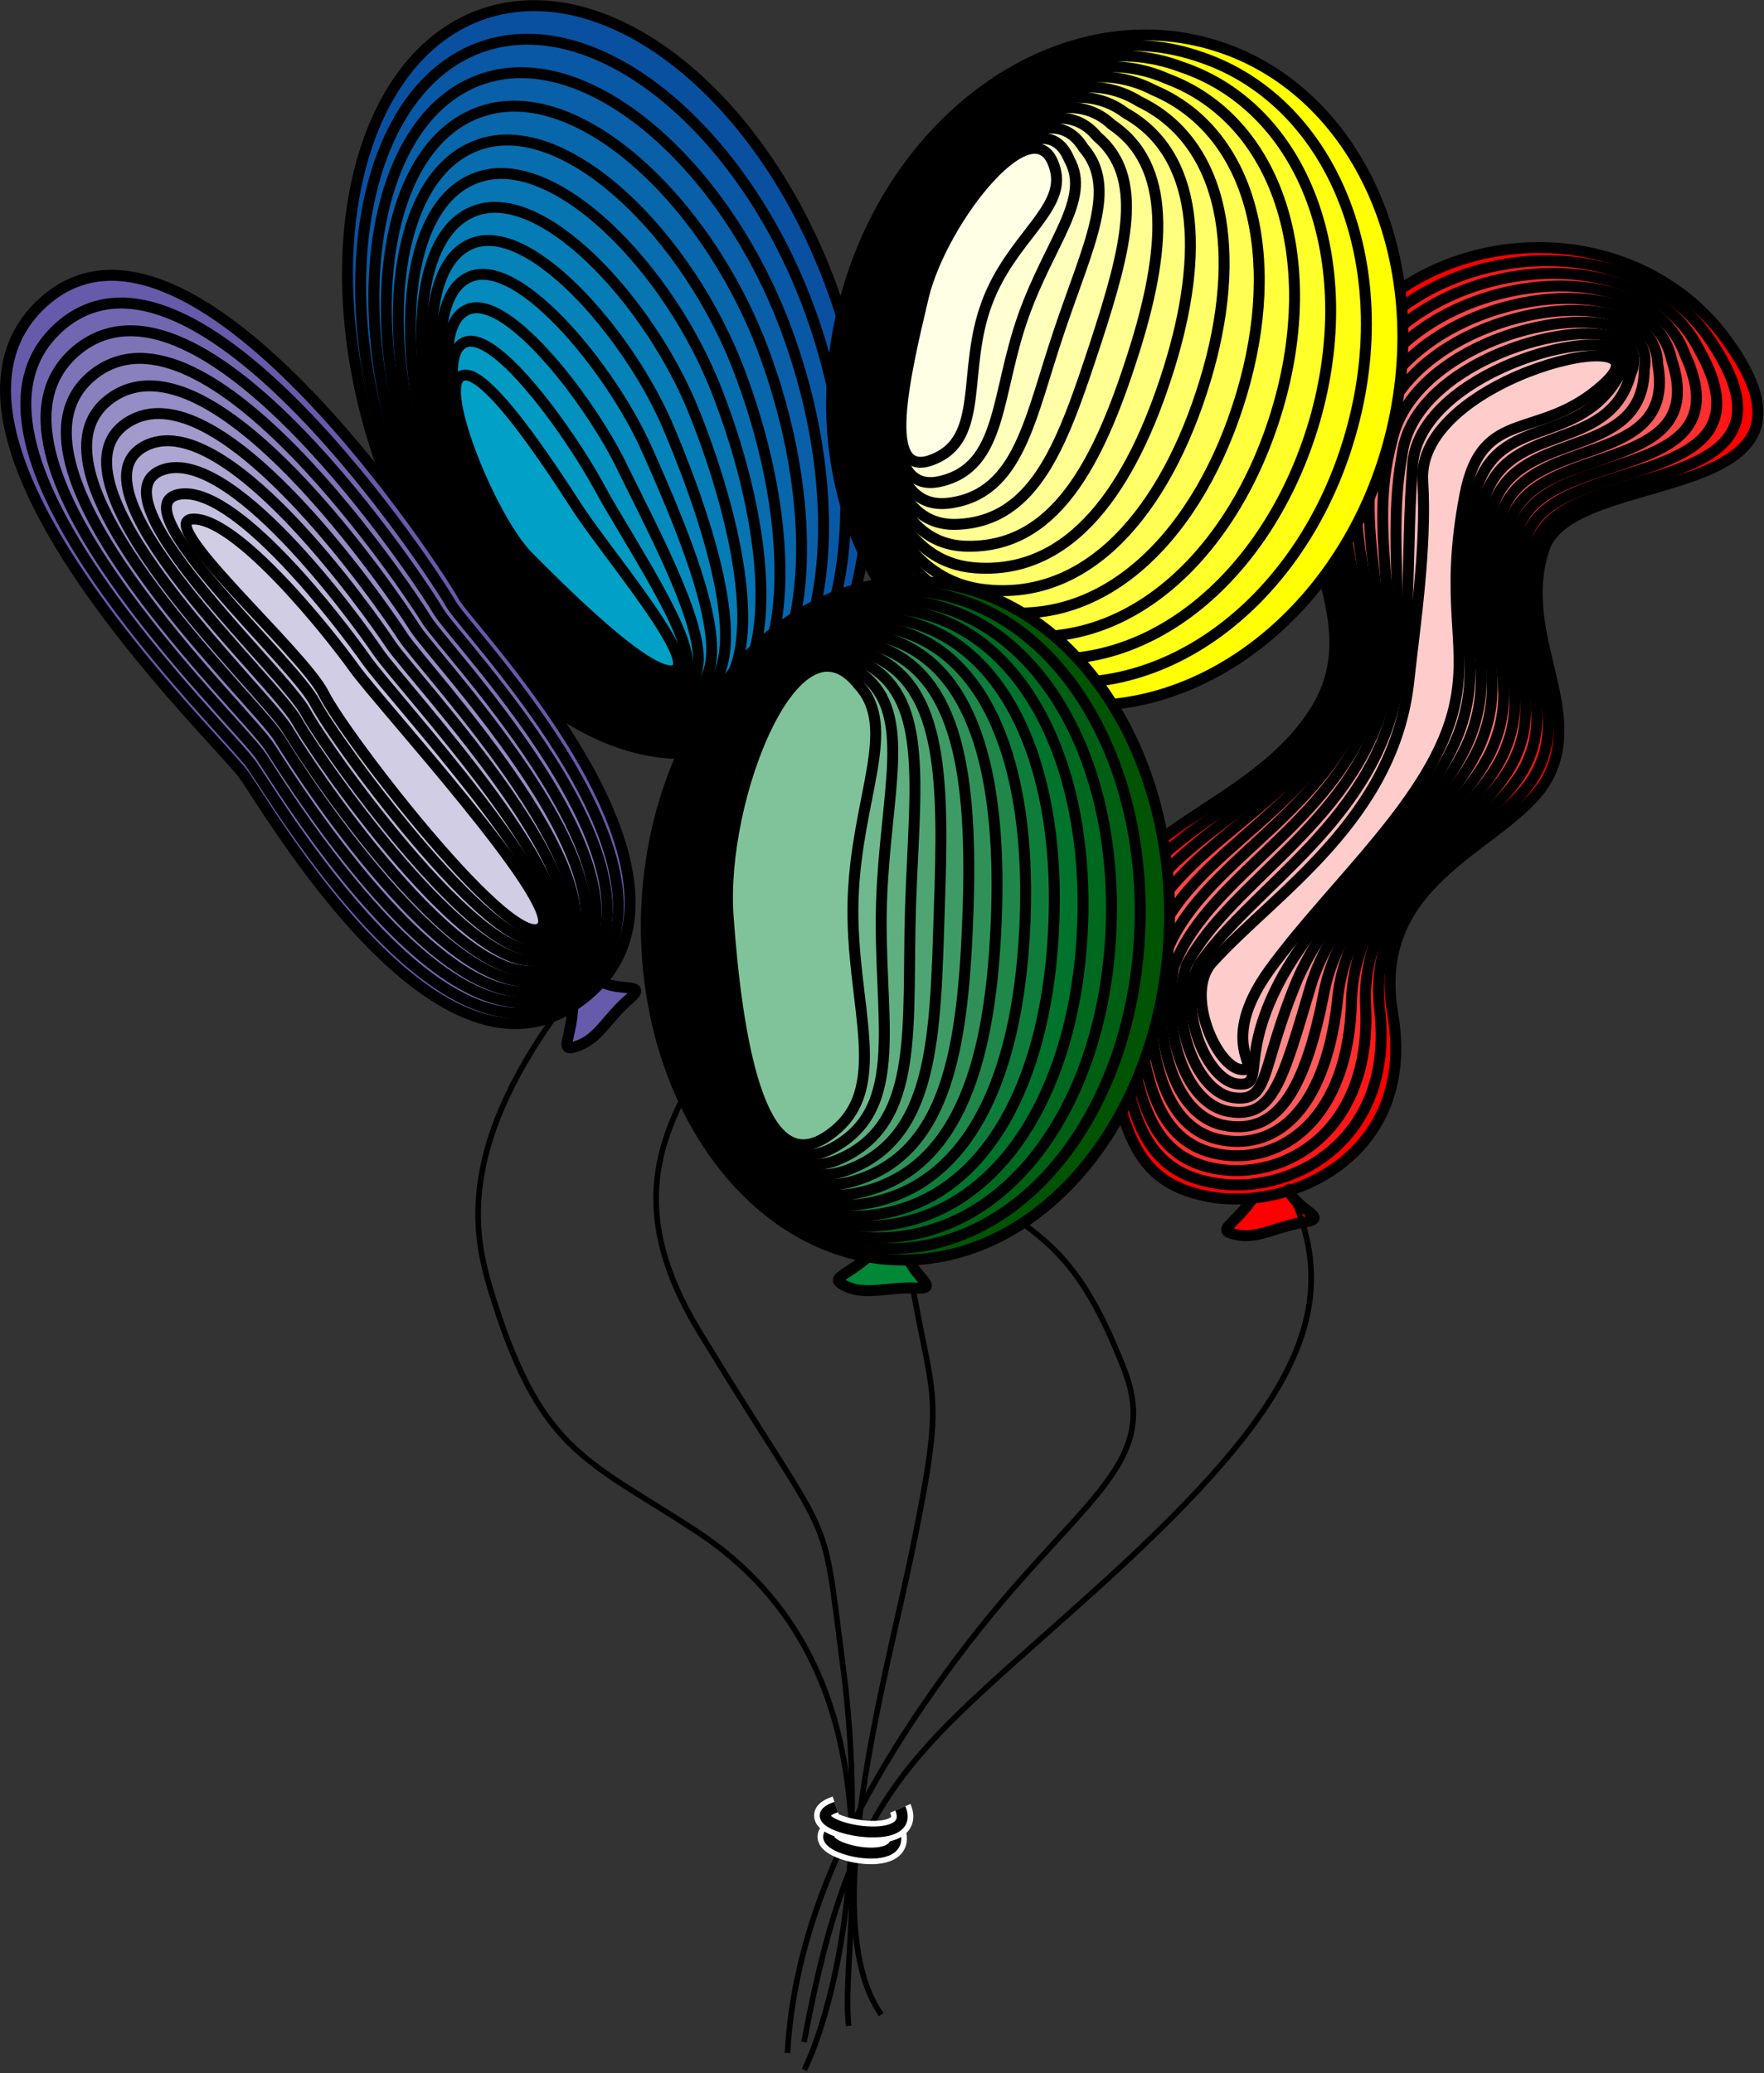 <svg xmlns="http://www.w3.org/2000/svg" xml:space="preserve" width="213.354" height="250.734" fill-rule="evenodd" stroke-linejoin="round" stroke-width="28.222" preserveAspectRatio="xMidYMid" version="1.2" viewBox="0 0 5645 6634"><rect x="0" y="0" width="5645" height="6634" fill="#333333" stroke="none"/><defs class="ClipPathGroup"><clipPath id="a" clipPathUnits="userSpaceOnUse"><path d="M0 0h21590v27940H0z"/></clipPath></defs><g class="SlideGroup"><g class="Slide" clip-path="url(#a)" transform="translate(-8581 -9841)"><g class="Page"><g class="Group"><g class="Group"><g class="com.sun.star.drawing.ClosedBezierShape"><path fill="none" d="M9675 9841h1703v2430H9675z" class="BoundingBox"/><path fill="#0a50a1" d="M9793 11303c-218-646-68-1281 336-1418 406-136 911 275 1130 922 218 646 68 1282-337 1419s-910-276-1129-923z"/><path fill="none" stroke="#000" stroke-width="35" d="M9793 11303c-218-646-68-1281 336-1418 406-136 911 275 1130 922 218 646 68 1282-337 1419s-910-276-1129-923z"/></g><g class="com.sun.star.drawing.ClosedBezierShape"><path fill="none" d="M9717 9948h1589v2299H9717z" class="BoundingBox"/><path fill="#0958a5" d="M11184 10867c207 600 98 1211-278 1338s-862-275-1070-872c-208-598-86-1211 286-1342 374-131 856 277 1062 876z"/><path fill="none" stroke="#000" stroke-width="35" d="M11184 10867c207 600 98 1211-278 1338s-862-275-1070-872c-208-598-86-1211 286-1342 374-131 856 277 1062 876z"/></g><g class="com.sun.star.drawing.ClosedBezierShape"><path fill="none" d="M9759 10056h1476v2166H9759z" class="BoundingBox"/><path fill="#095fa8" d="M11108 10926c196 554 128 1139-218 1256s-814-274-1010-821c-198-549-104-1139 235-1264 343-127 801 279 993 829z"/><path fill="none" stroke="#000" stroke-width="35" d="M11108 10926c196 554 128 1139-218 1256s-814-274-1010-821c-198-549-104-1139 235-1264 343-127 801 279 993 829z"/></g><g class="com.sun.star.drawing.ClosedBezierShape"><path fill="none" d="M9799 10163h1366v2034H9799z" class="BoundingBox"/><path fill="#0866ab" d="M11032 10985c183 508 157 1068-159 1175-317 107-765-274-950-771-189-500-123-1067 184-1186 311-123 745 280 925 782z"/><path fill="none" stroke="#000" stroke-width="35" d="M11032 10985c183 508 157 1068-159 1175-317 107-765-274-950-771-189-500-123-1067 184-1186 311-123 745 280 925 782z"/></g><g class="com.sun.star.drawing.ClosedBezierShape"><path fill="none" d="M9838 10271h1258v1903H9838z" class="BoundingBox"/><path fill="#076daf" d="M10953 11045c172 462 188 997-99 1094s-715-273-889-720c-179-453-141-996 133-1109 279-118 689 281 855 735z"/><path fill="none" stroke="#000" stroke-width="35" d="M10953 11045c172 462 188 997-99 1094s-715-273-889-720c-179-453-141-996 133-1109 279-118 689 281 855 735z"/></g><g class="com.sun.star.drawing.ClosedBezierShape"><path fill="none" d="M9876 10378h1159v1770H9876z" class="BoundingBox"/><path fill="#0675b2" d="M10879 11103c161 417 218 926-40 1013s-667-273-830-669c-169-405-159-925 82-1031 249-114 635 282 788 687z"/><path fill="none" stroke="#000" stroke-width="35" d="M10879 11103c161 417 218 926-40 1013s-667-273-830-669c-169-405-159-925 82-1031 249-114 635 282 788 687z"/></g><g class="com.sun.star.drawing.ClosedBezierShape"><path fill="none" d="M9912 10486h1065v1640H9912z" class="BoundingBox"/><path fill="#057cb5" d="M10804 11164c148 371 247 855 19 932-229 78-617-271-770-619-160-355-178-853 31-954 218-109 579 284 720 641z"/><path fill="none" stroke="#000" stroke-width="35" d="M10804 11164c148 371 247 855 19 932-229 78-617-271-770-619-160-355-178-853 31-954 218-109 579 284 720 641z"/></g><g class="com.sun.star.drawing.ClosedBezierShape"><path fill="none" d="M9944 10593h978v1507h-978z" class="BoundingBox"/><path fill="#0583b9" d="M10725 11221c137 326 278 784 79 851s-569-271-709-567c-150-308-196-782-20-877 185-105 524 285 650 593z"/><path fill="none" stroke="#000" stroke-width="35" d="M10725 11221c137 326 278 784 79 851s-569-271-709-567c-150-308-196-782-20-877 185-105 524 285 650 593z"/></g><g class="com.sun.star.drawing.ClosedBezierShape"><path fill="none" d="M9973 10701h905v1376h-905z" class="BoundingBox"/><path fill="#048abc" d="M10652 11281c125 280 307 713 138 770-170 57-520-270-650-517-142-260-215-710-71-799 155-100 469 287 583 546z"/><path fill="none" stroke="#000" stroke-width="35" d="M10652 11281c125 280 307 713 138 770-170 57-520-270-650-517-142-260-215-710-71-799 155-100 469 287 583 546z"/></g><g class="com.sun.star.drawing.ClosedBezierShape"><path fill="none" d="M9995 10808h840v1245h-840z" class="BoundingBox"/><path fill="#0392bf" d="M10574 11340c114 234 337 642 197 689-139 47-471-270-589-466-132-212-233-639-121-722 122-96 413 288 513 499z"/><path fill="none" stroke="#000" stroke-width="35" d="M10574 11340c114 234 337 642 197 689-139 47-471-270-589-466-132-212-233-639-121-722 122-96 413 288 513 499z"/></g><g class="com.sun.star.drawing.ClosedBezierShape"><path fill="none" d="M10011 10915h789v1114h-789z" class="BoundingBox"/><path fill="#0299c3" d="M10498 11399c102 188 367 570 256 608-110 37-422-269-529-416-122-163-251-568-172-644 91-92 358 289 445 452z"/><path fill="none" stroke="#000" stroke-width="35" d="M10498 11399c102 188 367 570 256 608-110 37-422-269-529-416-122-163-251-568-172-644 91-92 358 289 445 452z"/></g><g class="com.sun.star.drawing.ClosedBezierShape"><path fill="none" d="M10020 11023h751v984h-751z" class="BoundingBox"/><path fill="#01a0c6" d="M10270 11621c-112-115-270-497-223-567 60-87 302 290 377 405 90 142 396 499 315 527-81 27-373-269-469-365z"/><path fill="none" stroke="#000" stroke-width="35" d="M10270 11621c-112-115-270-497-223-567 60-87 302 290 377 405 90 142 396 499 315 527-81 27-373-269-469-365z"/></g></g><g class="Group"><g class="com.sun.star.drawing.ClosedBezierShape"><path fill="none" d="M10377 12949h257v264h-257z" class="BoundingBox"/><path fill="#665aaa" d="M10412 12997c17 158-61 221 23 189 63-24 93-92 161-149 66-59-53-12-113-70z"/><path fill="none" stroke="#000" stroke-width="35" d="M10412 12997c17 158-61 221 23 189 63-24 93-92 161-149 66-59-53-12-113-70z"/></g></g><g class="Group"><g class="com.sun.star.drawing.ClosedBezierShape"><path fill="none" d="M12488 13603h317v212h-317z" class="BoundingBox"/><path fill="red" d="M12622 13621c-69 142-169 154-81 172 66 13 128-28 215-41 87-15-38-38-58-120z"/><path fill="none" stroke="#000" stroke-width="35" d="M12622 13621c-69 142-169 154-81 172 66 13 128-28 215-41 87-15-38-38-58-120z"/></g></g><g class="Group"><g class="com.sun.star.drawing.ClosedBezierShape"><path fill="none" d="M12071 10615h2155v3082h-2155z" class="BoundingBox"/><path fill="red" d="M13522 11598c-88 270 126 505 15 726-110 219-577 309-499 762 78 454-330 634-591 584-260-50-288-239-353-704-64-465 461-490 691-842 229-351-219-660 54-1121 272-460 957-497 1266-76 398 544-495 400-583 671z"/><path fill="none" stroke="#000" stroke-width="35" d="M13522 11598c-88 270 126 505 15 726-110 219-577 309-499 762 78 454-330 634-591 584-260-50-288-239-353-704-64-465 461-490 691-842 229-351-219-660 54-1121 272-460 957-497 1266-76 398 544-495 400-583 671z"/></g><g class="com.sun.star.drawing.ClosedBezierShape"><path fill="none" d="M12116 10657h2044v2995h-2044z" class="BoundingBox"/><path fill="#ff1616" d="M12461 13626c-240-45-277-239-325-664-34-439 475-487 685-848 205-331-189-634 53-1069 239-446 941-499 1189-102 331 505-483 364-567 637-86 279 112 502 9 719-105 228-556 338-509 773 50 430-295 599-535 554z"/><path fill="none" stroke="#000" stroke-width="35" d="M12461 13626c-240-45-277-239-325-664-34-439 475-487 685-848 205-331-189-634 53-1069 239-446 941-499 1189-102 331 505-483 364-567 637-86 279 112 502 9 719-105 228-556 338-509 773 50 430-295 599-535 554z"/></g><g class="com.sun.star.drawing.ClosedBezierShape"><path fill="none" d="M12158 10698h1936v2908h-1936z" class="BoundingBox"/><path fill="#ff2d2d" d="M12471 13581c-219-40-265-239-295-623-5-413 489-484 677-856 183-310-156-607 52-1015 207-433 925-502 1113-128 264 465-471 327-552 602-83 287 100 498 5 713-101 237-536 367-520 782 22 407-260 565-480 525z"/><path fill="none" stroke="#000" stroke-width="35" d="M12471 13581c-219-40-265-239-295-623-5-413 489-484 677-856 183-310-156-607 52-1015 207-433 925-502 1113-128 264 465-471 327-552 602-83 287 100 498 5 713-101 237-536 367-520 782 22 407-260 565-480 525z"/></g><g class="com.sun.star.drawing.ClosedBezierShape"><path fill="none" d="M12198 10738h1831v2820h-1831z" class="BoundingBox"/><path fill="#f44" d="M12483 13535c-200-35-254-240-267-583 24-385 501-480 670-864 158-289-127-580 50-959 175-419 910-505 1037-154 197 425-458 289-535 565-81 296 87 495-1 709-95 245-516 395-531 790-7 384-225 530-423 496z"/><path fill="none" stroke="#000" stroke-width="35" d="M12483 13535c-200-35-254-240-267-583 24-385 501-480 670-864 158-289-127-580 50-959 175-419 910-505 1037-154 197 425-458 289-535 565-81 296 87 495-1 709-95 245-516 395-531 790-7 384-225 530-423 496z"/></g><g class="com.sun.star.drawing.ClosedBezierShape"><path fill="none" d="M12239 10778h1729v2735h-1729z" class="BoundingBox"/><path fill="#ff5b5b" d="M12495 13490c-179-30-241-240-238-543 54-358 515-476 663-871 135-269-95-553 50-905 142-405 893-508 960-180 130 385-446 253-520 530-78 305 75 491-6 703-90 254-495 424-541 800-35 360-190 495-368 466z"/><path fill="none" stroke="#000" stroke-width="35" d="M12495 13490c-179-30-241-240-238-543 54-358 515-476 663-871 135-269-95-553 50-905 142-405 893-508 960-180 130 385-446 253-520 530-78 305 75 491-6 703-90 254-495 424-541 800-35 360-190 495-368 466z"/></g><g class="com.sun.star.drawing.ClosedBezierShape"><path fill="none" d="M12276 10816h1635v2650h-1635z" class="BoundingBox"/><path fill="#ff7171" d="M12507 13444c-159-24-230-241-210-503 84-331 529-472 657-878 112-248-65-526 48-851 111-392 878-510 884-205 63 345-434 215-504 494-76 313 62 487-11 697-85 262-474 453-551 809-64 337-156 461-313 437z"/><path fill="none" stroke="#000" stroke-width="35" d="M12507 13444c-159-24-230-241-210-503 84-331 529-472 657-878 112-248-65-526 48-851 111-392 878-510 884-205 63 345-434 215-504 494-76 313 62 487-11 697-85 262-474 453-551 809-64 337-156 461-313 437z"/></g><g class="com.sun.star.drawing.ClosedBezierShape"><path fill="none" d="M12310 10854h1555v2566h-1555z" class="BoundingBox"/><path fill="#f88" d="M12519 13399c-140-19-219-241-182-463 113-304 544-469 652-885 88-228-35-500 46-797 77-379 862-513 808-231-4 305-424 178-490 459-74 321 49 483-17 691-79 271-452 482-559 818-93 314-122 427-258 408z"/><path fill="none" stroke="#000" stroke-width="35" d="M12519 13399c-140-19-219-241-182-463 113-304 544-469 652-885 88-228-35-500 46-797 77-379 862-513 808-231-4 305-424 178-490 459-74 321 49 483-17 691-79 271-452 482-559 818-93 314-122 427-258 408z"/></g><g class="com.sun.star.drawing.ClosedBezierShape"><path fill="none" d="M12343 10891h1486v2483h-1486z" class="BoundingBox"/><path fill="#ff9f9f" d="M12530 13354c-119-14-207-242-153-423 143-277 558-465 645-892 65-208-4-473 46-743 44-366 845-516 731-257-71 265-412 140-474 423-72 330 36 480-22 686-75 279-431 510-570 827-121 291-87 393-203 379z"/><path fill="none" stroke="#000" stroke-width="35" d="M12530 13354c-119-14-207-242-153-423 143-277 558-465 645-892 65-208-4-473 46-743 44-366 845-516 731-257-71 265-412 140-474 423-72 330 36 480-22 686-75 279-431 510-570 827-121 291-87 393-203 379z"/></g><g class="com.sun.star.drawing.ClosedBezierShape"><path fill="none" d="M12375 10927h1423v2402h-1423z" class="BoundingBox"/><path fill="#ffb6b6" d="M12542 13310c-99-9-196-242-124-382 172-252 571-464 638-900 41-187 26-447 45-690 11-352 829-519 654-283-138 225-400 103-458 388-69 339 23 477-28 680-69 288-410 539-581 837-149 268-51 358-146 350z"/><path fill="none" stroke="#000" stroke-width="35" d="M12542 13310c-99-9-196-242-124-382 172-252 571-464 638-900 41-187 26-447 45-690 11-352 829-519 654-283-138 225-400 103-458 388-69 339 23 477-28 680-69 288-410 539-581 837-149 268-51 358-146 350z"/></g><g class="com.sun.star.drawing.ClosedBezierShape"><path fill="none" d="M12407 10962h1366v2321h-1366z" class="BoundingBox"/><path fill="#fcc" d="M13269 11424c-67 347 11 472-33 673-64 297-389 569-591 846-177 245-16 324-90 321-79-4-185-242-96-342 202-224 585-459 631-907 18-167 57-420 44-635-21-338 813-522 578-309-205 186-388 66-443 353z"/><path fill="none" stroke="#000" stroke-width="35" d="M13269 11424c-67 347 11 472-33 673-64 297-389 569-591 846-177 245-16 324-90 321-79-4-185-242-96-342 202-224 585-459 631-907 18-167 57-420 44-635-21-338 813-522 578-309-205 186-388 66-443 353z"/></g></g><g class="Group"><g class="com.sun.star.drawing.ClosedBezierShape"><path fill="none" d="M11224 9935h1865v2183h-1865z" class="BoundingBox"/><path fill="#ff0" d="M11860 12070c-478-135-731-712-569-1289 163-577 683-934 1160-800 479 135 733 712 570 1290-163 576-683 934-1161 799z"/><path fill="none" stroke="#000" stroke-width="35" d="M11860 12070c-478-135-731-712-569-1289 163-577 683-934 1160-800 479 135 733 712 570 1290-163 576-683 934-1161 799z"/></g><g class="com.sun.star.drawing.ClosedBezierShape"><path fill="none" d="M11247 9969h1726v2076h-1726z" class="BoundingBox"/><path fill="#ffff14" d="M11832 12003c-449-117-672-673-519-1220 154-548 653-908 1093-765 437 135 653 668 497 1211-155 545-620 890-1071 774z"/><path fill="none" stroke="#000" stroke-width="35" d="M11832 12003c-449-117-672-673-519-1220 154-548 653-908 1093-765 437 135 653 668 497 1211-155 545-620 890-1071 774z"/></g><g class="com.sun.star.drawing.ClosedBezierShape"><path fill="none" d="M11270 10002h1589v1967h-1589z" class="BoundingBox"/><path fill="#ffff29" d="M11806 11933c-422-98-615-632-471-1150s626-880 1026-728c397 133 574 623 427 1132-149 512-560 845-982 746z"/><path fill="none" stroke="#000" stroke-width="35" d="M11806 11933c-422-98-615-632-471-1150s626-880 1026-728c397 133 574 623 427 1132-149 512-560 845-982 746z"/></g><g class="com.sun.star.drawing.ClosedBezierShape"><path fill="none" d="M11293 10036h1450v1861h-1450z" class="BoundingBox"/><path fill="#ffff3e" d="M11779 11866c-394-80-556-592-422-1080 135-489 597-854 959-693 355 133 494 578 354 1053-141 480-497 800-891 720z"/><path fill="none" stroke="#000" stroke-width="35" d="M11779 11866c-394-80-556-592-422-1080 135-489 597-854 959-693 355 133 494 578 354 1053-141 480-497 800-891 720z"/></g><g class="com.sun.star.drawing.ClosedBezierShape"><path fill="none" d="M11316 10069h1314v1753h-1314z" class="BoundingBox"/><path fill="#ffff53" d="M11752 11795c-365-62-497-551-372-1011 125-458 567-825 892-655 314 132 414 532 282 974-133 446-436 754-802 692z"/><path fill="none" stroke="#000" stroke-width="35" d="M11752 11795c-365-62-497-551-372-1011 125-458 567-825 892-655 314 132 414 532 282 974-133 446-436 754-802 692z"/></g><g class="com.sun.star.drawing.ClosedBezierShape"><path fill="none" d="M11338 10102h1179v1648h-1179z" class="BoundingBox"/><path fill="#ffff68" d="M11725 11727c-337-44-439-512-323-941 116-430 540-799 825-620 273 131 334 488 210 895-126 414-374 709-712 666z"/><path fill="none" stroke="#000" stroke-width="35" d="M11725 11727c-337-44-439-512-323-941 116-430 540-799 825-620 273 131 334 488 210 895-126 414-374 709-712 666z"/></g><g class="com.sun.star.drawing.ClosedBezierShape"><path fill="none" d="M11360 10135h1050v1544h-1050z" class="BoundingBox"/><path fill="#ffff7d" d="M11699 11658c-310-26-381-472-275-871 107-401 511-772 759-584 233 130 255 443 139 816-119 382-313 664-623 639z"/><path fill="none" stroke="#000" stroke-width="35" d="M11699 11658c-310-26-381-472-275-871 107-401 511-772 759-584 233 130 255 443 139 816-119 382-313 664-623 639z"/></g><g class="com.sun.star.drawing.ClosedBezierShape"><path fill="none" d="M11382 10168h923v1441h-923z" class="BoundingBox"/><path fill="#ffff92" d="M11673 11589c-281-7-322-431-226-801 98-371 483-745 692-548 192 129 176 398 67 738-111 348-251 618-533 611z"/><path fill="none" stroke="#000" stroke-width="35" d="M11673 11589c-281-7-322-431-226-801 98-371 483-745 692-548 192 129 176 398 67 738-111 348-251 618-533 611z"/></g><g class="com.sun.star.drawing.ClosedBezierShape"><path fill="none" d="M11401 10201h804v1337h-804z" class="BoundingBox"/><path fill="#ffffa7" d="M11645 11519c-253 11-264-390-176-731 88-340 454-716 623-510 152 128 96 351-4 658-104 315-189 572-443 583z"/><path fill="none" stroke="#000" stroke-width="35" d="M11645 11519c-253 11-264-390-176-731 88-340 454-716 623-510 152 128 96 351-4 658-104 315-189 572-443 583z"/></g><g class="com.sun.star.drawing.ClosedBezierShape"><path fill="none" d="M11420 10233h697v1239h-697z" class="BoundingBox"/><path fill="#ffffbc" d="M11619 11451c-225 29-205-351-127-662 79-312 425-690 556-475 111 127 17 307-75 579-97 284-128 528-354 558z"/><path fill="none" stroke="#000" stroke-width="35" d="M11619 11451c-225 29-205-351-127-662 79-312 425-690 556-475 111 127 17 307-75 579-97 284-128 528-354 558z"/></g><g class="com.sun.star.drawing.ClosedBezierShape"><path fill="none" d="M11435 10266h607v1138h-607z" class="BoundingBox"/><path fill="#ffffd1" d="M11592 11381c-197 48-147-309-78-592 70-281 397-661 489-437 70 126-62 261-147 500-89 250-66 482-264 529z"/><path fill="none" stroke="#000" stroke-width="35" d="M11592 11381c-197 48-147-309-78-592 70-281 397-661 489-437 70 126-62 261-147 500-89 250-66 482-264 529z"/></g><g class="com.sun.star.drawing.ClosedBezierShape"><path fill="none" d="M11446 10298h535v1042h-535z" class="BoundingBox"/><path fill="#ffffe6" d="M11740 10809c-83 218-4 437-175 503-168 66-89-269-29-522 61-252 368-635 423-402 29 125-143 217-219 421z"/><path fill="none" stroke="#000" stroke-width="35" d="M11740 10809c-83 218-4 437-175 503-168 66-89-269-29-522 61-252 368-635 423-402 29 125-143 217-219 421z"/></g></g><g fill="none" class="com.sun.star.drawing.OpenBezierShape"><path d="M11145 13623h1643v2763h-1643z" class="BoundingBox"/><path stroke="#000" stroke-width="18" d="M12698 13632c203 396 16 723-573 1262-619 564-813 635-971 1482"/></g><g fill="none" class="com.sun.star.drawing.OpenBezierShape"><path d="M11305 13826h271v2472h-271z" class="BoundingBox"/><path stroke="#000" stroke-width="18" d="M11481 13835c79 511 131 414 26 935-89 441-317 1218-106 1518"/></g><g fill="none" class="com.sun.star.drawing.OpenBezierShape"><path d="M10102 13022h1218v3313h-1218z" class="BoundingBox"/><path stroke="#000" stroke-width="18" d="M10402 13031c-358 469-306 751-254 928 158 525 301 547 654 777 699 453 460 1306 495 1588"/></g><g fill="none" class="com.sun.star.drawing.OpenBezierShape"><path d="M10672 12874h647v3601h-647z" class="BoundingBox"/><path stroke="#000" stroke-width="18" d="M11013 12883c-124 388-548 635-195 1218 442 726 390 529 461 1076 108 841-124 1288-124 1288"/></g><g fill="none" class="com.sun.star.drawing.OpenBezierShape"><path d="M11092 13226h1126v3195h-1126z" class="BoundingBox"/><path stroke="#000" stroke-width="18" d="M11242 13235c547 617 707 397 936 987 124 318-156 420-530 919-424 564-530 970-547 1270"/></g><g class="Group"><g class="com.sun.star.drawing.ClosedBezierShape"><path fill="none" d="M11246 13790h319v200h-319z" class="BoundingBox"/><path fill="#008837" d="M11410 13808c-98 125-198 115-116 152 62 26 131-1 219 3 88 5-30-45-32-129z"/><path fill="none" stroke="#000" stroke-width="35" d="M11410 13808c-98 125-198 115-116 152 62 26 131-1 219 3 88 5-30-45-32-129z"/></g></g><g fill="none" class="com.sun.star.drawing.OpenBezierShape"><path d="M11197 15653h288v155h-288z" class="BoundingBox"/><path stroke="#fff" stroke-width="71" d="M11271 15689c-159 53 232 151 170 8"/></g><g fill="none" class="com.sun.star.drawing.OpenBezierShape"><path d="M11215 15671h252v119h-252z" class="BoundingBox"/><path stroke="#000" stroke-width="35" d="M11271 15689c-159 53 232 151 170 8"/></g><g fill="none" class="com.sun.star.drawing.OpenBezierShape"><path d="M11186 15588h320v153h-320z" class="BoundingBox"/><path stroke="#fff" stroke-width="71" d="M11257 15624c-158 53 267 147 205 4"/></g><g fill="none" class="com.sun.star.drawing.OpenBezierShape"><path d="M11204 15606h284v117h-284z" class="BoundingBox"/><path stroke="#000" stroke-width="35" d="M11257 15624c-158 53 267 147 205 4"/></g><g class="Group"><g class="com.sun.star.drawing.ClosedBezierShape"><path fill="none" d="M10631 11684h1711v2209h-1711z" class="BoundingBox"/><path fill="#005404" d="M10650 12760c20-600 410-1072 872-1058 463 15 820 513 801 1113-20 600-410 1073-872 1058-463-15-819-513-801-1113z"/><path fill="none" stroke="#000" stroke-width="35" d="M10650 12760c20-600 410-1072 872-1058 463 15 820 513 801 1113-20 600-410 1073-872 1058-463-15-819-513-801-1113z"/></g><g class="com.sun.star.drawing.ClosedBezierShape"><path fill="none" d="M10655 11712h1594v2144h-1594z" class="BoundingBox"/><path fill="#005f12" d="M12229 12807c-19 575-361 1030-801 1030-439-1-769-497-755-1076 15-579 392-1065 831-1029 431 27 744 500 725 1075z"/><path fill="none" stroke="#000" stroke-width="35" d="M12229 12807c-19 575-361 1030-801 1030-439-1-769-497-755-1076 15-579 392-1065 831-1029 431 27 744 500 725 1075z"/></g><g class="com.sun.star.drawing.ClosedBezierShape"><path fill="none" d="M10679 11740h1478v2081h-1478z" class="BoundingBox"/><path fill="#006920" d="M12137 12799c-18 552-311 989-729 1003-416 13-721-480-711-1040 11-558 374-1057 789-999 401 38 669 485 651 1036z"/><path fill="none" stroke="#000" stroke-width="35" d="M12137 12799c-18 552-311 989-729 1003-416 13-721-480-711-1040 11-558 374-1057 789-999 401 38 669 485 651 1036z"/></g><g class="com.sun.star.drawing.ClosedBezierShape"><path fill="none" d="M10703 11766h1363v2019h-1363z" class="BoundingBox"/><path fill="#00732d" d="M12046 12789c-17 529-262 947-657 975-395 29-674-463-668-1002 6-538 358-1050 748-970 371 49 594 471 577 997z"/><path fill="none" stroke="#000" stroke-width="35" d="M12046 12789c-17 529-262 947-657 975-395 29-674-463-668-1002 6-538 358-1050 748-970 371 49 594 471 577 997z"/></g><g class="com.sun.star.drawing.ClosedBezierShape"><path fill="none" d="M10727 11792h1247v1959h-1247z" class="BoundingBox"/><path fill="#0e7d3b" d="M11954 12781c-16 506-212 906-585 949s-626-446-624-965c2-518 340-1043 706-942 341 60 520 458 503 958z"/><path fill="none" stroke="#000" stroke-width="35" d="M11954 12781c-16 506-212 906-585 949s-626-446-624-965c2-518 340-1043 706-942 341 60 520 458 503 958z"/></g><g class="com.sun.star.drawing.ClosedBezierShape"><path fill="none" d="M10751 11817h1131v1900h-1131z" class="BoundingBox"/><path fill="#1e8749" d="M11862 12772c-16 483-164 864-513 921-351 58-579-429-580-928-1-497 322-1036 665-912 309 71 444 443 428 919z"/><path fill="none" stroke="#000" stroke-width="35" d="M11862 12772c-16 483-164 864-513 921-351 58-579-429-580-928-1-497 322-1036 665-912 309 71 444 443 428 919z"/></g><g class="com.sun.star.drawing.ClosedBezierShape"><path fill="none" d="M10775 11841h1016v1843h-1016z" class="BoundingBox"/><path fill="#2f9157" d="M11770 12763c-15 460-114 824-441 895-329 72-530-413-536-891-5-478 304-1030 624-884 278 82 368 430 353 880z"/><path fill="none" stroke="#000" stroke-width="35" d="M11770 12763c-15 460-114 824-441 895-329 72-530-413-536-891-5-478 304-1030 624-884 278 82 368 430 353 880z"/></g><g class="com.sun.star.drawing.ClosedBezierShape"><path fill="none" d="M10798 11865h903v1786h-903z" class="BoundingBox"/><path fill="#3f9b65" d="M11679 12753c-15 438-65 783-371 869s-482-397-492-854 288-1023 583-855c249 93 294 415 280 840z"/><path fill="none" stroke="#000" stroke-width="35" d="M11679 12753c-15 438-65 783-371 869s-482-397-492-854 288-1023 583-855c249 93 294 415 280 840z"/></g><g class="com.sun.star.drawing.ClosedBezierShape"><path fill="none" d="M10822 11888h789v1731h-789z" class="BoundingBox"/><path fill="#4fa572" d="M11587 12746c-13 413-15 740-299 841-284 100-433-380-448-818-14-436 271-1016 542-826 218 104 219 402 205 803z"/><path fill="none" stroke="#000" stroke-width="35" d="M11587 12746c-13 413-15 740-299 841-284 100-433-380-448-818-14-436 271-1016 542-826 218 104 219 402 205 803z"/></g><g class="com.sun.star.drawing.ClosedBezierShape"><path fill="none" d="M10845 11911h683v1676h-683z" class="BoundingBox"/><path fill="#60af80" d="M11495 12736c-13 391 34 699-227 814s-385-363-404-779c-18-418 252-1009 501-798 187 115 143 387 130 763z"/><path fill="none" stroke="#000" stroke-width="35" d="M11495 12736c-13 391 34 699-227 814s-385-363-404-779c-18-418 252-1009 501-798 187 115 143 387 130 763z"/></g><g class="com.sun.star.drawing.ClosedBezierShape"><path fill="none" d="M10868 11933h589v1622h-589z" class="BoundingBox"/><path fill="#70b98e" d="M11402 12727c-12 368 83 657-155 787-239 130-337-346-360-742-22-398 234-1002 459-769 157 126 68 373 56 724z"/><path fill="none" stroke="#000" stroke-width="35" d="M11402 12727c-12 368 83 657-155 787-239 130-337-346-360-742-22-398 234-1002 459-769 157 126 68 373 56 724z"/></g><g class="com.sun.star.drawing.ClosedBezierShape"><path fill="none" d="M10891 11955h511v1568h-511z" class="BoundingBox"/><path fill="#80c39b" d="M10911 12773c-27-377 218-995 418-740 127 137-7 359-18 685-11 345 132 616-84 760-217 144-289-329-316-705z"/><path fill="none" stroke="#000" stroke-width="35" d="M10911 12773c-27-377 218-995 418-740 127 137-7 359-18 685-11 345 132 616-84 760-217 144-289-329-316-705z"/></g></g><g class="Group"><g class="com.sun.star.drawing.ClosedBezierShape"><path fill="none" d="M8581 10704h2036v2432H8581z" class="BoundingBox"/><path fill="#665aaa" d="M10415 13060c-446 291-972-626-1055-741s-1108-1090-639-1512c471-421 1297 856 1342 941 45 84 899 952 352 1312z"/><path fill="none" stroke="#000" stroke-width="35" d="M10415 13060c-446 291-972-626-1055-741s-1108-1090-639-1512c471-421 1297 856 1342 941 45 84 899 952 352 1312z"/></g><g class="com.sun.star.drawing.ClosedBezierShape"><path fill="none" d="M8646 10793h1933v2309H8646z" class="BoundingBox"/><path fill="#7167b1" d="M10024 11774c49 88 872 930 379 1258-404 272-934-624-1015-741-81-118-1046-1032-613-1407 433-374 1201 803 1249 890z"/><path fill="none" stroke="#000" stroke-width="35" d="M10024 11774c49 88 872 930 379 1258-404 272-934-624-1015-741-81-118-1046-1032-613-1407 433-374 1201 803 1249 890z"/></g><g class="com.sun.star.drawing.ClosedBezierShape"><path fill="none" d="M8710 10882h1833v2186H8710z" class="BoundingBox"/><path fill="#7d74b7" d="M9985 11799c53 91 846 906 407 1204-363 252-896-621-975-741-80-119-985-973-589-1301 398-326 1104 747 1157 838z"/><path fill="none" stroke="#000" stroke-width="35" d="M9985 11799c53 91 846 906 407 1204-363 252-896-621-975-741-80-119-985-973-589-1301 398-326 1104 747 1157 838z"/></g><g class="com.sun.star.drawing.ClosedBezierShape"><path fill="none" d="M8775 10970h1732v2064H8775z" class="BoundingBox"/><path fill="#8980be" d="M9947 11826c57 94 817 882 434 1149-322 233-858-620-936-742s-923-915-563-1195c360-279 1007 693 1065 788z"/><path fill="none" stroke="#000" stroke-width="35" d="M9947 11826c57 94 817 882 434 1149-322 233-858-620-936-742s-923-915-563-1195c360-279 1007 693 1065 788z"/></g><g class="com.sun.star.drawing.ClosedBezierShape"><path fill="none" d="M8840 11058h1635v1943H8840z" class="BoundingBox"/><path fill="#958dc5" d="M9909 11851c61 98 791 859 463 1096-282 213-821-619-897-743s-863-856-539-1089c325-232 911 638 973 736z"/><path fill="none" stroke="#000" stroke-width="35" d="M9909 11851c61 98 791 859 463 1096-282 213-821-619-897-743s-863-856-539-1089c325-232 911 638 973 736z"/></g><g class="com.sun.star.drawing.ClosedBezierShape"><path fill="none" d="M8904 11146h1537v1821H8904z" class="BoundingBox"/><path fill="#a19acb" d="M9870 11878c65 102 763 836 489 1041-240 194-783-616-857-742-75-126-800-798-513-984 287-185 815 584 881 685z"/><path fill="none" stroke="#000" stroke-width="35" d="M9870 11878c65 102 763 836 489 1041-240 194-783-616-857-742-75-126-800-798-513-984 287-185 815 584 881 685z"/></g><g class="com.sun.star.drawing.ClosedBezierShape"><path fill="none" d="M8968 11233h1444v1700H8968z" class="BoundingBox"/><path fill="#ada6d2" d="M9831 11903c70 105 738 812 518 987-199 173-745-613-818-742-72-129-740-739-489-878 251-137 719 528 789 633z"/><path fill="none" stroke="#000" stroke-width="35" d="M9831 11903c70 105 738 812 518 987-199 173-745-613-818-742-72-129-740-739-489-878 251-137 719 528 789 633z"/></g><g class="com.sun.star.drawing.ClosedBezierShape"><path fill="none" d="M9032 11319h1352v1581H9032z" class="BoundingBox"/><path fill="#b8b3d8" d="M9792 11929c74 108 710 788 545 932-158 154-707-611-778-741-71-132-678-681-464-773 215-90 623 473 697 582z"/><path fill="none" stroke="#000" stroke-width="35" d="M9792 11929c74 108 710 788 545 932-158 154-707-611-778-741-71-132-678-681-464-773 215-90 623 473 697 582z"/></g><g class="com.sun.star.drawing.ClosedBezierShape"><path fill="none" d="M9096 11403h1265v1465H9096z" class="BoundingBox"/><path fill="#c4c0df" d="M9754 11954c78 112 684 765 574 879-118 134-670-610-739-743-70-133-618-621-440-666 179-43 526 418 605 530z"/><path fill="none" stroke="#000" stroke-width="35" d="M9754 11954c78 112 684 765 574 879-118 134-670-610-739-743-70-133-618-621-440-666 179-43 526 418 605 530z"/></g><g class="com.sun.star.drawing.ClosedBezierShape"><path fill="none" d="M9159 11484h1181v1351H9159z" class="BoundingBox"/><path fill="#d0cde5" d="M10317 12804c-77 115-633-607-700-743-68-135-556-561-415-559 142 2 430 362 513 478 83 115 657 741 602 824z"/><path fill="none" stroke="#000" stroke-width="35" d="M10317 12804c-77 115-633-607-700-743-68-135-556-561-415-559 142 2 430 362 513 478 83 115 657 741 602 824z"/></g></g></g></g></g></g></svg>
